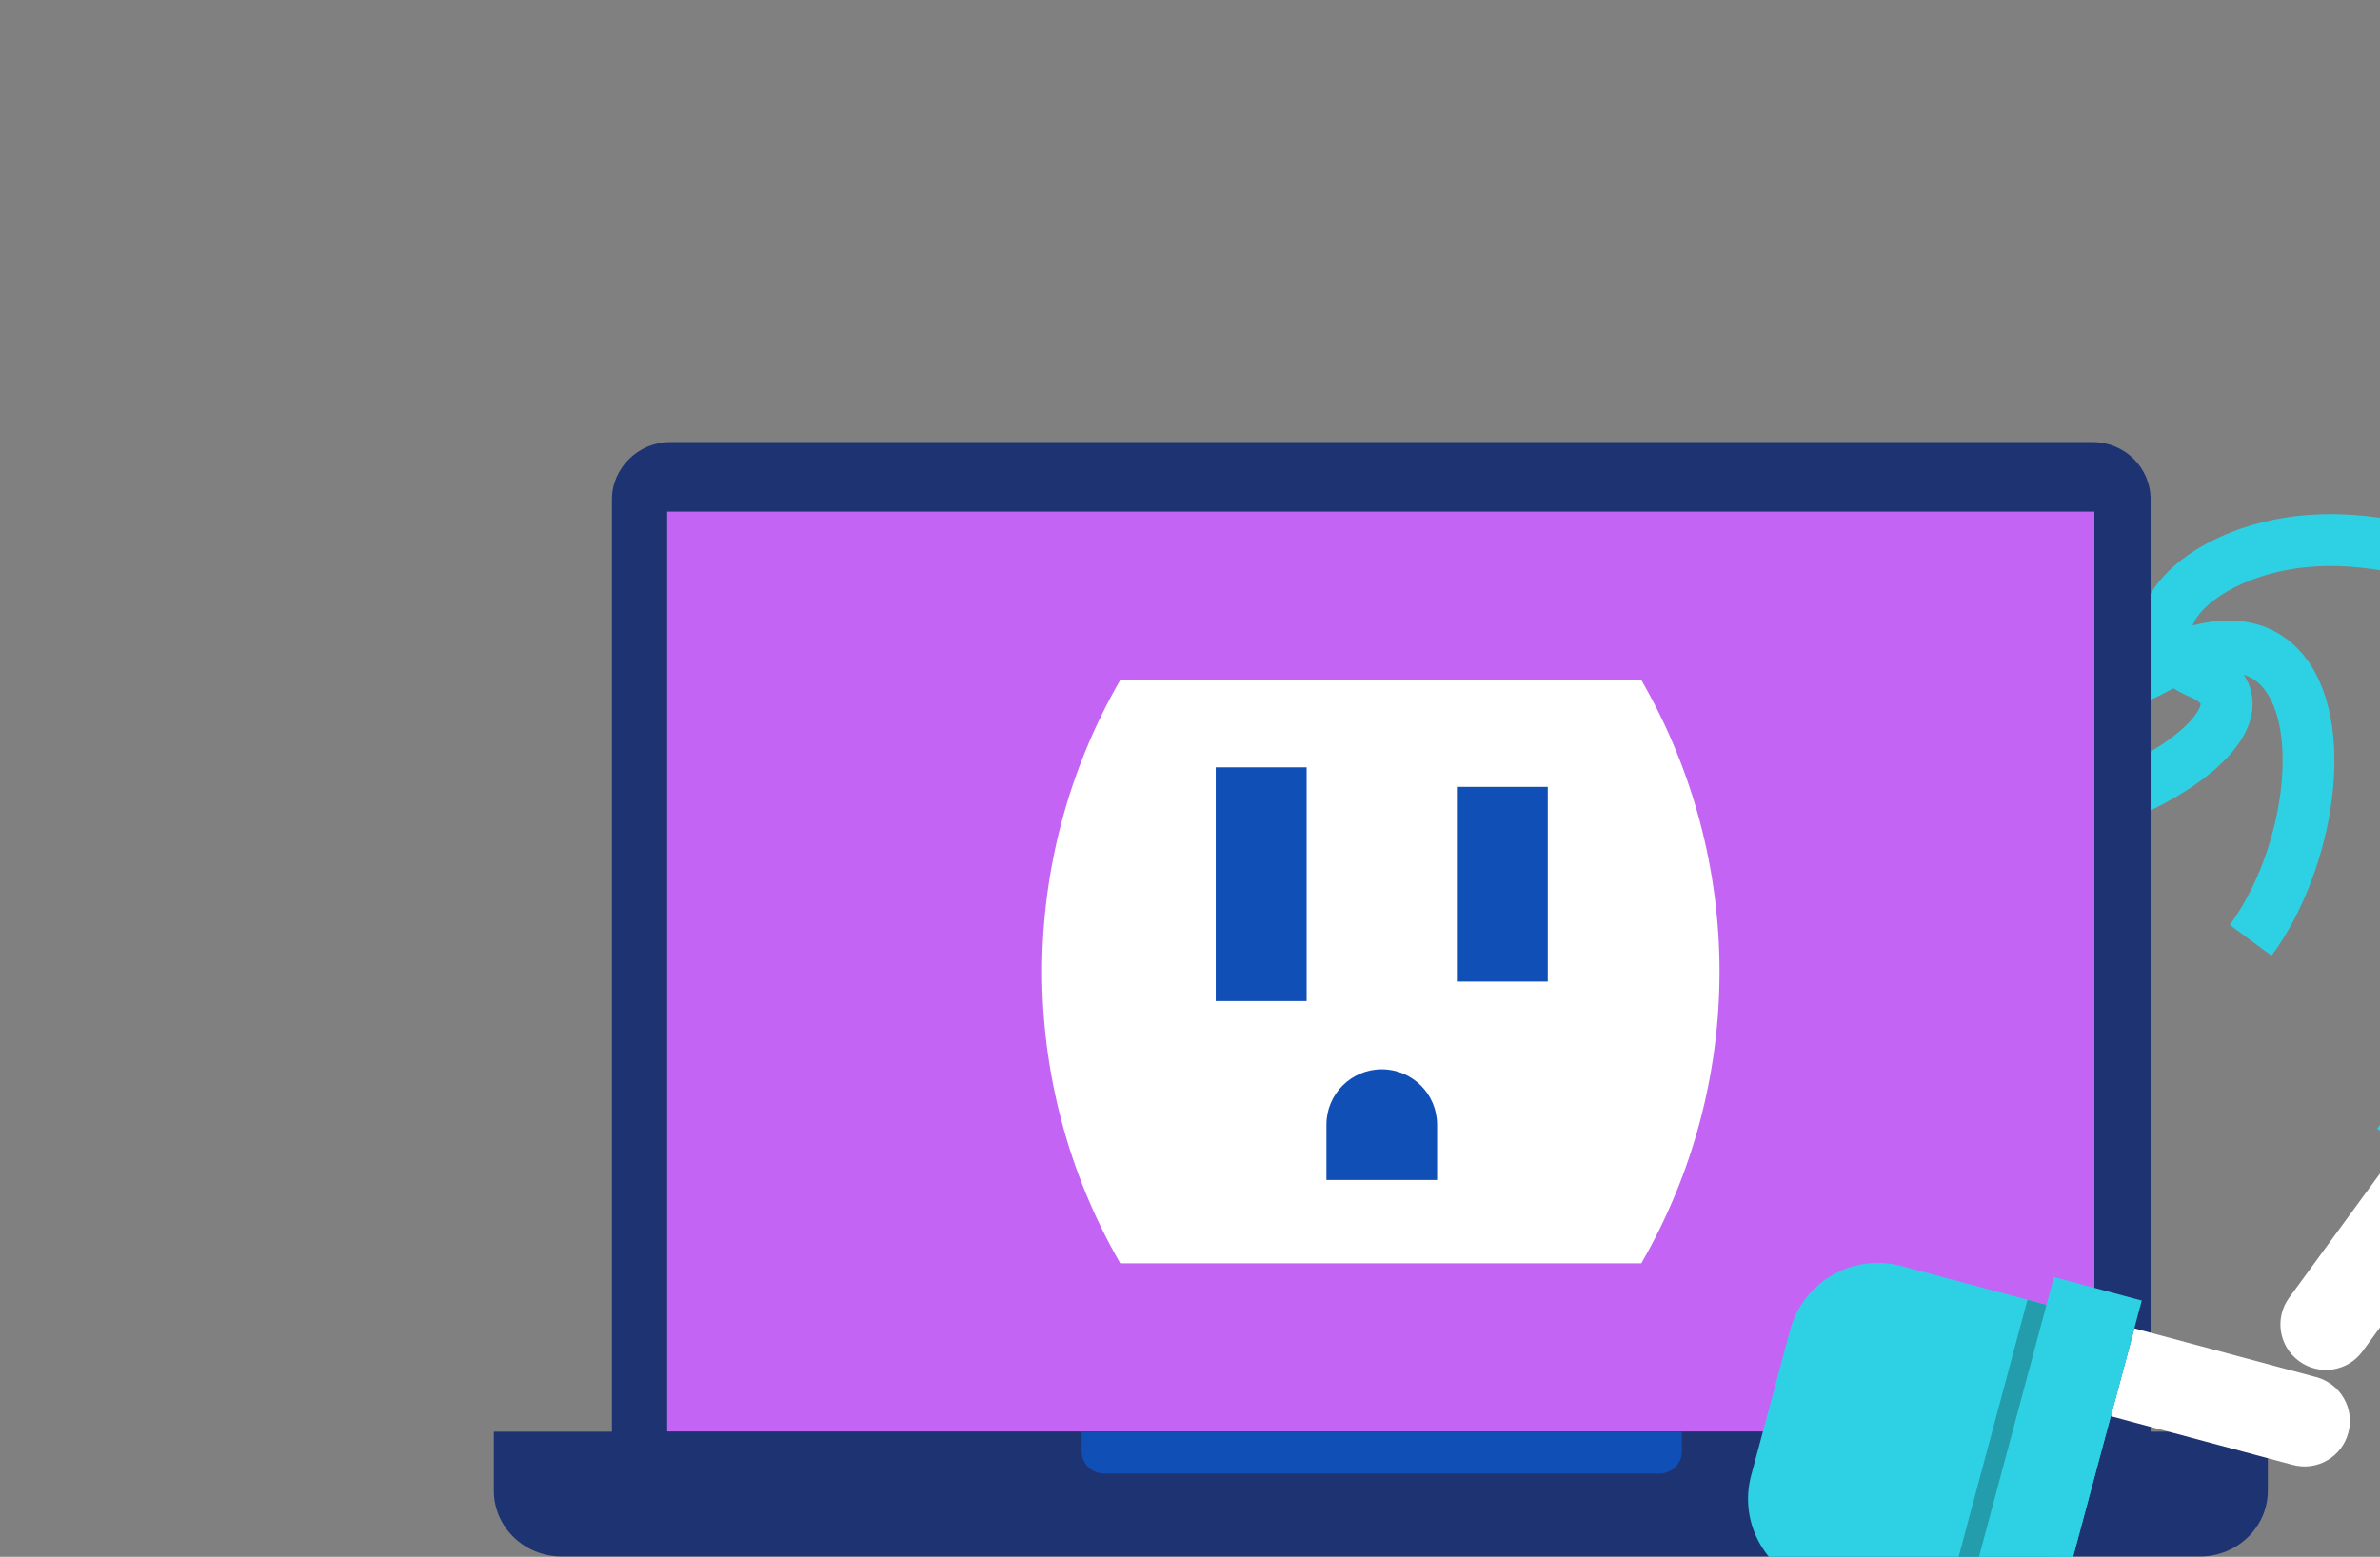<svg xmlns="http://www.w3.org/2000/svg" xmlns:xlink="http://www.w3.org/1999/xlink" preserveAspectRatio="xMidYMid meet" width="243" height="159" viewBox="0 0 243 159" style="width:100%;height:100%"><rect x="0" y="0" width="243" height="159" fill="#808080" stroke="none"/><defs><animateTransform repeatCount="indefinite" dur="18s" begin="0s" xlink:href="#_R_G_L_4_G" fill="freeze" attributeName="transform" from="0" to="0" type="rotate" additive="sum" keyTimes="0;0.111;0.222;0.333;0.444;0.556;0.667;0.778;0.889;1" values="0;9;9;0;0;9;9;0;9;0" keySplines="0.167 0.167 0.833 0.833;0.167 0.167 0.833 0.833;0.167 0.167 0.833 0.833;0.167 0.167 0.833 0.833;0.167 0.167 0.833 0.833;0.167 0.167 0.833 0.833;0.167 0.167 0.833 0.833;0.167 0.167 0.833 0.833;0.167 0.167 0.833 0.833" calcMode="spline"/><animateTransform repeatCount="indefinite" dur="18s" begin="0s" xlink:href="#_R_G_L_4_G" fill="freeze" attributeName="transform" from="-0.25 -52.159" to="-0.25 -52.159" type="translate" additive="sum" keyTimes="0;1" values="-0.25 -52.159;-0.25 -52.159" keySplines="0 0 1 1" calcMode="spline"/><animateTransform repeatCount="indefinite" dur="18s" begin="0s" xlink:href="#_R_G_L_3_G" fill="freeze" attributeName="transform" from="0" to="0" type="rotate" additive="sum" keyTimes="0;0.167;0.333;0.5;0.667;0.833;1" values="0;-6;-6;0;-6;-6;0" keySplines="0.167 0.167 0.833 0.833;0.167 0.167 0.833 0.833;0.167 0.167 0.833 0.833;0.167 0.167 0.833 0.833;0.167 0.167 0.833 0.833;0.167 0.167 0.833 0.833" calcMode="spline"/><animateTransform repeatCount="indefinite" dur="18s" begin="0s" xlink:href="#_R_G_L_3_G" fill="freeze" attributeName="transform" from="-144.862 -45.459" to="-144.862 -45.459" type="translate" additive="sum" keyTimes="0;1" values="-144.862 -45.459;-144.862 -45.459" keySplines="0 0 1 1" calcMode="spline"/><animateTransform repeatCount="indefinite" dur="18s" begin="0s" xlink:href="#_R_G_L_1_G" fill="freeze" attributeName="transform" from="0" to="0" type="rotate" additive="sum" keyTimes="0;0.056;0.111;0.167;0.222;0.278;0.333;0.389;0.444;0.5;0.556;0.611;0.667;0.722;0.778;0.833;0.889;0.944;1" values="0;10;0;10;0;10;0;10;0;10;0;10;0;10;0;10;0;10;0" keySplines="0.167 0.167 0.833 0.833;0.167 0.167 0.833 0.833;0.167 0.167 0.833 0.833;0.167 0.167 0.833 0.833;0.167 0.167 0.833 0.833;0.167 0.167 0.833 0.833;0.167 0.167 0.833 0.833;0.167 0.167 0.833 0.833;0.167 0.167 0.833 0.833;0.167 0.167 0.833 0.833;0.167 0.167 0.833 0.833;0.167 0.167 0.833 0.833;0.167 0.167 0.833 0.833;0.167 0.167 0.833 0.833;0.167 0.167 0.833 0.833;0.167 0.167 0.833 0.833;0.167 0.167 0.833 0.833;0.167 0.167 0.833 0.833" calcMode="spline"/><animateTransform repeatCount="indefinite" dur="18s" begin="0s" xlink:href="#_R_G_L_1_G" fill="freeze" attributeName="transform" from="-3.718 -14.858" to="-3.718 -14.858" type="translate" additive="sum" keyTimes="0;1" values="-3.718 -14.858;-3.718 -14.858" keySplines="0 0 1 1" calcMode="spline"/><animateTransform repeatCount="indefinite" dur="18s" begin="0s" xlink:href="#_R_G_L_1_G_N_4_T_0" fill="freeze" attributeName="transform" from="0" to="0" type="rotate" additive="sum" keyTimes="0;0.167;0.333;0.5;0.667;0.833;1" values="0;-6;-6;0;-6;-6;0" keySplines="0.167 0.167 0.833 0.833;0.167 0.167 0.833 0.833;0.167 0.167 0.833 0.833;0.167 0.167 0.833 0.833;0.167 0.167 0.833 0.833;0.167 0.167 0.833 0.833" calcMode="spline"/><animateTransform repeatCount="indefinite" dur="18s" begin="0s" xlink:href="#_R_G_L_1_G_N_4_T_0" fill="freeze" attributeName="transform" from="-144.862 -45.459" to="-144.862 -45.459" type="translate" additive="sum" keyTimes="0;1" values="-144.862 -45.459;-144.862 -45.459" keySplines="0 0 1 1" calcMode="spline"/><animateTransform repeatCount="indefinite" dur="18s" begin="0s" xlink:href="#_R_G_L_0_G" fill="freeze" attributeName="transform" from="0" to="0" type="rotate" additive="sum" keyTimes="0;0.056;0.111;0.167;0.222;0.278;0.333;0.389;0.444;0.5;0.556;0.611;0.667;0.722;0.778;0.833;0.889;0.944;1" values="0;10;0;10;0;10;0;10;0;10;0;10;0;10;0;10;0;10;0" keySplines="0.167 0.167 0.833 0.833;0.167 0.167 0.833 0.833;0.167 0.167 0.833 0.833;0.167 0.167 0.833 0.833;0.167 0.167 0.833 0.833;0.167 0.167 0.833 0.833;0.167 0.167 0.833 0.833;0.167 0.167 0.833 0.833;0.167 0.167 0.833 0.833;0.167 0.167 0.833 0.833;0.167 0.167 0.833 0.833;0.167 0.167 0.833 0.833;0.167 0.167 0.833 0.833;0.167 0.167 0.833 0.833;0.167 0.167 0.833 0.833;0.167 0.167 0.833 0.833;0.167 0.167 0.833 0.833;0.167 0.167 0.833 0.833" calcMode="spline"/><animateTransform repeatCount="indefinite" dur="18s" begin="0s" xlink:href="#_R_G_L_0_G" fill="freeze" attributeName="transform" from="-45.52 -6.985" to="-45.52 -6.985" type="translate" additive="sum" keyTimes="0;1" values="-45.52 -6.985;-45.52 -6.985" keySplines="0 0 1 1" calcMode="spline"/><animateTransform repeatCount="indefinite" dur="18s" begin="0s" xlink:href="#_R_G_L_0_G_N_5_T_0" fill="freeze" attributeName="transform" from="0" to="0" type="rotate" additive="sum" keyTimes="0;0.111;0.222;0.333;0.444;0.556;0.667;0.778;0.889;1" values="0;9;9;0;0;9;9;0;9;0" keySplines="0.167 0.167 0.833 0.833;0.167 0.167 0.833 0.833;0.167 0.167 0.833 0.833;0.167 0.167 0.833 0.833;0.167 0.167 0.833 0.833;0.167 0.167 0.833 0.833;0.167 0.167 0.833 0.833;0.167 0.167 0.833 0.833;0.167 0.167 0.833 0.833" calcMode="spline"/><animateTransform repeatCount="indefinite" dur="18s" begin="0s" xlink:href="#_R_G_L_0_G_N_5_T_0" fill="freeze" attributeName="transform" from="-0.25 -52.159" to="-0.25 -52.159" type="translate" additive="sum" keyTimes="0;1" values="-0.25 -52.159;-0.25 -52.159" keySplines="0 0 1 1" calcMode="spline"/><animate attributeType="XML" attributeName="opacity" dur="18s" from="0" to="1" xlink:href="#time_group"/></defs><g id="_R_G"><g id="_R_G_L_4_G" transform=" translate(152.27, 49.669)"><path id="_R_G_L_4_G_D_0_P_0" fill="#2ed1e4" fill-opacity="1" fill-rule="nonzero" d=" M5.46 53.13 C5.46,53.13 0.25,52.16 0.25,52.16 C5.75,22.43 12.3,7.43 21.47,3.53 C29.19,0.25 36.88,5.33 44.31,10.24 C52.03,15.34 59.33,20.17 66.3,16.39 C75.7,11.3 80.62,14.58 82.71,16.99 C88.74,23.93 86.02,39.32 79.66,47.94 C79.66,47.94 75.39,44.79 75.39,44.79 C80.85,37.39 82.56,24.9 78.71,20.47 C76.38,17.8 72.05,19.31 68.82,21.06 C59.06,26.34 49.67,20.14 41.38,14.67 C34.83,10.34 28.64,6.25 23.55,8.41 C16.49,11.42 10.4,26.46 5.46,53.13z "/></g><g id="_R_G_L_3_G" transform=" translate(143.398, 51.164)"><path id="_R_G_L_3_G_D_0_P_0" fill="#2ed1e4" fill-opacity="1" fill-rule="nonzero" d=" M38.41 79.85 C38.07,79.8 30.04,78.72 21.54,74.66 C9.93,69.12 3.08,60.69 1.73,50.27 C0.25,38.9 5.31,32.64 9.81,29.39 C18.71,22.96 33.67,22.69 46.19,28.72 C56.78,33.83 71.45,29.15 78.03,24.39 C80.84,22.35 81.32,20.95 81.29,20.72 C81.26,20.65 80.97,20.33 80.17,20 C76.6,18.49 74.7,15.69 75.1,12.51 C75.73,7.44 82.08,2.88 90.2,1.66 C97.87,0.5 124.49,0.25 144.86,45.46 C144.86,45.46 140.03,47.64 140.03,47.64 C121.18,5.83 97.73,5.89 90.98,6.9 C84.44,7.89 80.61,11.18 80.36,13.17 C80.27,13.9 80.9,14.55 82.23,15.11 C85.51,16.49 86.39,18.61 86.56,20.15 C86.87,23.01 84.91,26.03 80.88,28.87 C73.03,34.41 56.37,39.51 43.89,33.5 C33.22,28.35 20.19,28.43 12.92,33.69 C8.07,37.19 6.07,42.54 6.99,49.58 C9.7,70.46 38.8,74.55 39.1,74.59 C39.1,74.59 38.41,79.85 38.41,79.85z "/></g><g id="_R_G_L_2_G" transform=" translate(140.98, 102.058) translate(-90.812, -57.156)"><path id="_R_G_L_2_G_D_0_P_0" fill="#1e3372" fill-opacity="1" fill-rule="nonzero" d=" M169.41 102.58 C169.41,105.79 166.69,108.42 163.48,108.42 C163.48,108.42 18.25,108.42 18.25,108.42 C14.94,108.42 12.31,105.79 12.31,102.58 C12.31,102.58 12.31,6.09 12.31,6.09 C12.31,2.88 15.04,0.25 18.25,0.25 C18.25,0.25 163.48,0.25 163.48,0.25 C166.78,0.25 169.41,2.88 169.41,6.09 C169.41,6.09 169.41,102.58 169.41,102.58z "/><path id="_R_G_L_2_G_D_1_P_0" fill="#c364f4" fill-opacity="1" fill-rule="nonzero" d=" M17.95 7.35 C17.95,7.35 163.67,7.35 163.67,7.35 C163.67,7.35 163.67,101.32 163.67,101.32 C163.67,101.32 17.95,101.32 17.95,101.32 C17.95,101.32 17.95,7.35 17.95,7.35z "/><path id="_R_G_L_2_G_D_2_P_0" fill="#1e3372" fill-opacity="1" fill-rule="nonzero" d=" M0.25 101.32 C0.25,101.32 0.25,107.35 0.25,107.35 C0.25,111.05 3.36,114.06 7.16,114.06 C7.16,114.06 174.47,114.06 174.47,114.06 C178.26,114.06 181.38,111.05 181.38,107.35 C181.38,107.35 181.38,101.32 181.38,101.32 C181.38,101.32 0.25,101.32 0.25,101.32z "/><path id="_R_G_L_2_G_D_3_P_0" fill="#104fb5" fill-opacity="1" fill-rule="nonzero" d=" M60.27 101.32 C60.27,101.32 60.27,103.36 60.27,103.36 C60.27,104.63 61.34,105.6 62.6,105.6 C62.6,105.6 119.22,105.6 119.22,105.6 C120.48,105.6 121.55,104.63 121.55,103.36 C121.55,103.36 121.55,101.32 121.55,101.32 C121.55,101.32 60.27,101.32 60.27,101.32z "/><path id="_R_G_L_2_G_D_4_P_0" fill="#ffffff" fill-opacity="1" fill-rule="nonzero" d=" M117.41 24.55 C117.41,24.55 64.21,24.55 64.21,24.55 C53.57,42.98 53.57,65.69 64.21,84.12 C64.21,84.12 117.41,84.12 117.41,84.12 C128.06,65.69 128.06,42.98 117.41,24.55z "/><path id="_R_G_L_2_G_D_5_P_0" fill="#104fb5" fill-opacity="1" fill-rule="nonzero" d=" M96.56 75.61 C96.56,75.61 85.26,75.61 85.26,75.61 C85.26,75.61 85.26,69.96 85.26,69.96 C85.26,66.84 87.79,64.31 90.91,64.31 C94.03,64.31 96.56,66.84 96.56,69.96 C96.56,69.96 96.56,75.61 96.56,75.61z "/><path id="_R_G_L_2_G_D_6_P_0" fill="#104fb5" fill-opacity="1" fill-rule="nonzero" d=" M83.24 57.34 C83.24,57.34 73.96,57.34 73.96,57.34 C73.96,57.34 73.96,33.47 73.96,33.47 C73.96,33.47 83.24,33.47 83.24,33.47 C83.24,33.47 83.24,57.34 83.24,57.34z "/><path id="_R_G_L_2_G_D_7_P_0" fill="#104fb5" fill-opacity="1" fill-rule="nonzero" d=" M107.86 55.35 C107.86,55.35 98.58,55.35 98.58,55.35 C98.58,55.35 98.58,35.46 98.58,35.46 C98.58,35.46 107.86,35.46 107.86,35.46 C107.86,35.46 107.86,55.35 107.86,55.35z "/></g><g id="_R_G_L_1_G_N_4_T_0" transform=" translate(143.398, 51.164)"><g id="_R_G_L_1_G" transform=" translate(33.819, 76.555)"><path id="_R_G_L_1_G_D_0_P_0" fill="#ffffff" fill-opacity="1" fill-rule="nonzero" d=" M56.18 42.39 C56.18,42.39 56.18,42.39 56.18,42.39 C55.52,44.87 52.97,46.34 50.5,45.68 C50.5,45.68 31.92,40.7 31.92,40.7 C31.92,40.7 34.33,31.73 34.33,31.73 C34.33,31.73 52.9,36.71 52.9,36.71 C55.37,37.37 56.84,39.92 56.18,42.39z "/><path id="_R_G_L_1_G_D_1_P_0" fill="#ffffff" fill-opacity="1" fill-rule="nonzero" d=" M62.55 18.61 C62.55,18.61 62.55,18.61 62.55,18.61 C61.89,21.09 59.35,22.56 56.87,21.89 C56.87,21.89 38.3,16.92 38.3,16.92 C38.3,16.92 40.7,7.95 40.7,7.95 C40.7,7.95 59.27,12.93 59.27,12.93 C61.75,13.59 63.22,16.13 62.55,18.61z "/><path id="_R_G_L_1_G_D_2_P_0" fill="#2ed1e4" fill-opacity="1" fill-rule="nonzero" d=" M8.14 34.33 C8.14,34.33 31.92,40.7 31.92,40.7 C31.92,40.7 40.7,7.95 40.7,7.95 C40.7,7.95 16.92,1.58 16.92,1.58 C11.96,0.25 6.87,3.19 5.55,8.14 C5.55,8.14 1.58,22.96 1.58,22.96 C0.25,27.91 3.19,33 8.14,34.33z "/><path id="_R_G_L_1_G_D_3_P_0" fill="#239dab" fill-opacity="1" fill-rule="nonzero" d=" M21.02 37.78 C21.02,37.78 29.99,40.18 29.99,40.18 C29.99,40.18 38.76,7.43 38.76,7.43 C38.76,7.43 29.79,5.03 29.79,5.03 C29.79,5.03 21.02,37.78 21.02,37.78z "/><path id="_R_G_L_1_G_D_4_P_0" fill="#2ed1e4" fill-opacity="1" fill-rule="nonzero" d=" M22.2 41.14 C22.2,41.14 31.16,43.54 31.16,43.54 C31.16,43.54 41.46,5.11 41.46,5.11 C41.46,5.11 32.49,2.71 32.49,2.71 C32.49,2.71 22.2,41.14 22.2,41.14z "/></g></g><g id="_R_G_L_0_G_N_5_T_0" transform=" translate(152.27, 49.669)"><g id="_R_G_L_0_G" transform=" translate(79.696, 42.174)"><path id="_R_G_L_0_G_D_0_P_0" fill="#ffffff" fill-opacity="1" fill-rule="nonzero" d=" M2.77 47.17 C2.77,47.17 2.77,47.17 2.77,47.17 C0.7,45.66 0.25,42.76 1.76,40.69 C1.76,40.69 13.11,25.17 13.11,25.17 C13.11,25.17 20.61,30.65 20.61,30.65 C20.61,30.65 9.25,46.17 9.25,46.17 C7.74,48.24 4.84,48.69 2.77,47.17z "/><path id="_R_G_L_0_G_D_1_P_0" fill="#ffffff" fill-opacity="1" fill-rule="nonzero" d=" M22.65 61.71 C22.65,61.71 22.65,61.71 22.65,61.71 C20.58,60.19 20.13,57.29 21.64,55.22 C21.64,55.22 32.99,39.7 32.99,39.7 C32.99,39.7 40.48,45.18 40.48,45.18 C40.48,45.18 29.13,60.7 29.13,60.7 C27.62,62.77 24.71,63.22 22.65,61.71z "/><path id="_R_G_L_0_G_D_2_P_0" fill="#2ed1e4" fill-opacity="1" fill-rule="nonzero" d=" M27.65 5.29 C27.65,5.29 13.11,25.17 13.11,25.17 C13.11,25.17 40.48,45.18 40.48,45.18 C40.48,45.18 55.01,25.3 55.01,25.3 C58.04,21.16 57.14,15.36 53,12.33 C53,12.33 40.62,3.28 40.62,3.28 C36.48,0.25 30.67,1.15 27.65,5.29z "/><path id="_R_G_L_0_G_D_3_P_0" fill="#239dab" fill-opacity="1" fill-rule="nonzero" d=" M19.77 16.05 C19.77,16.05 14.3,23.55 14.3,23.55 C14.3,23.55 41.67,43.56 41.67,43.56 C41.67,43.56 47.14,36.07 47.14,36.07 C47.14,36.07 19.77,16.05 19.77,16.05z "/><path id="_R_G_L_0_G_D_4_P_0" fill="#2ed1e4" fill-opacity="1" fill-rule="nonzero" d=" M16.22 15.94 C16.22,15.94 10.74,23.43 10.74,23.43 C10.74,23.43 42.85,46.91 42.85,46.91 C42.85,46.91 48.33,39.42 48.33,39.42 C48.33,39.42 16.22,15.94 16.22,15.94z "/></g></g></g><g id="time_group"/></svg>
